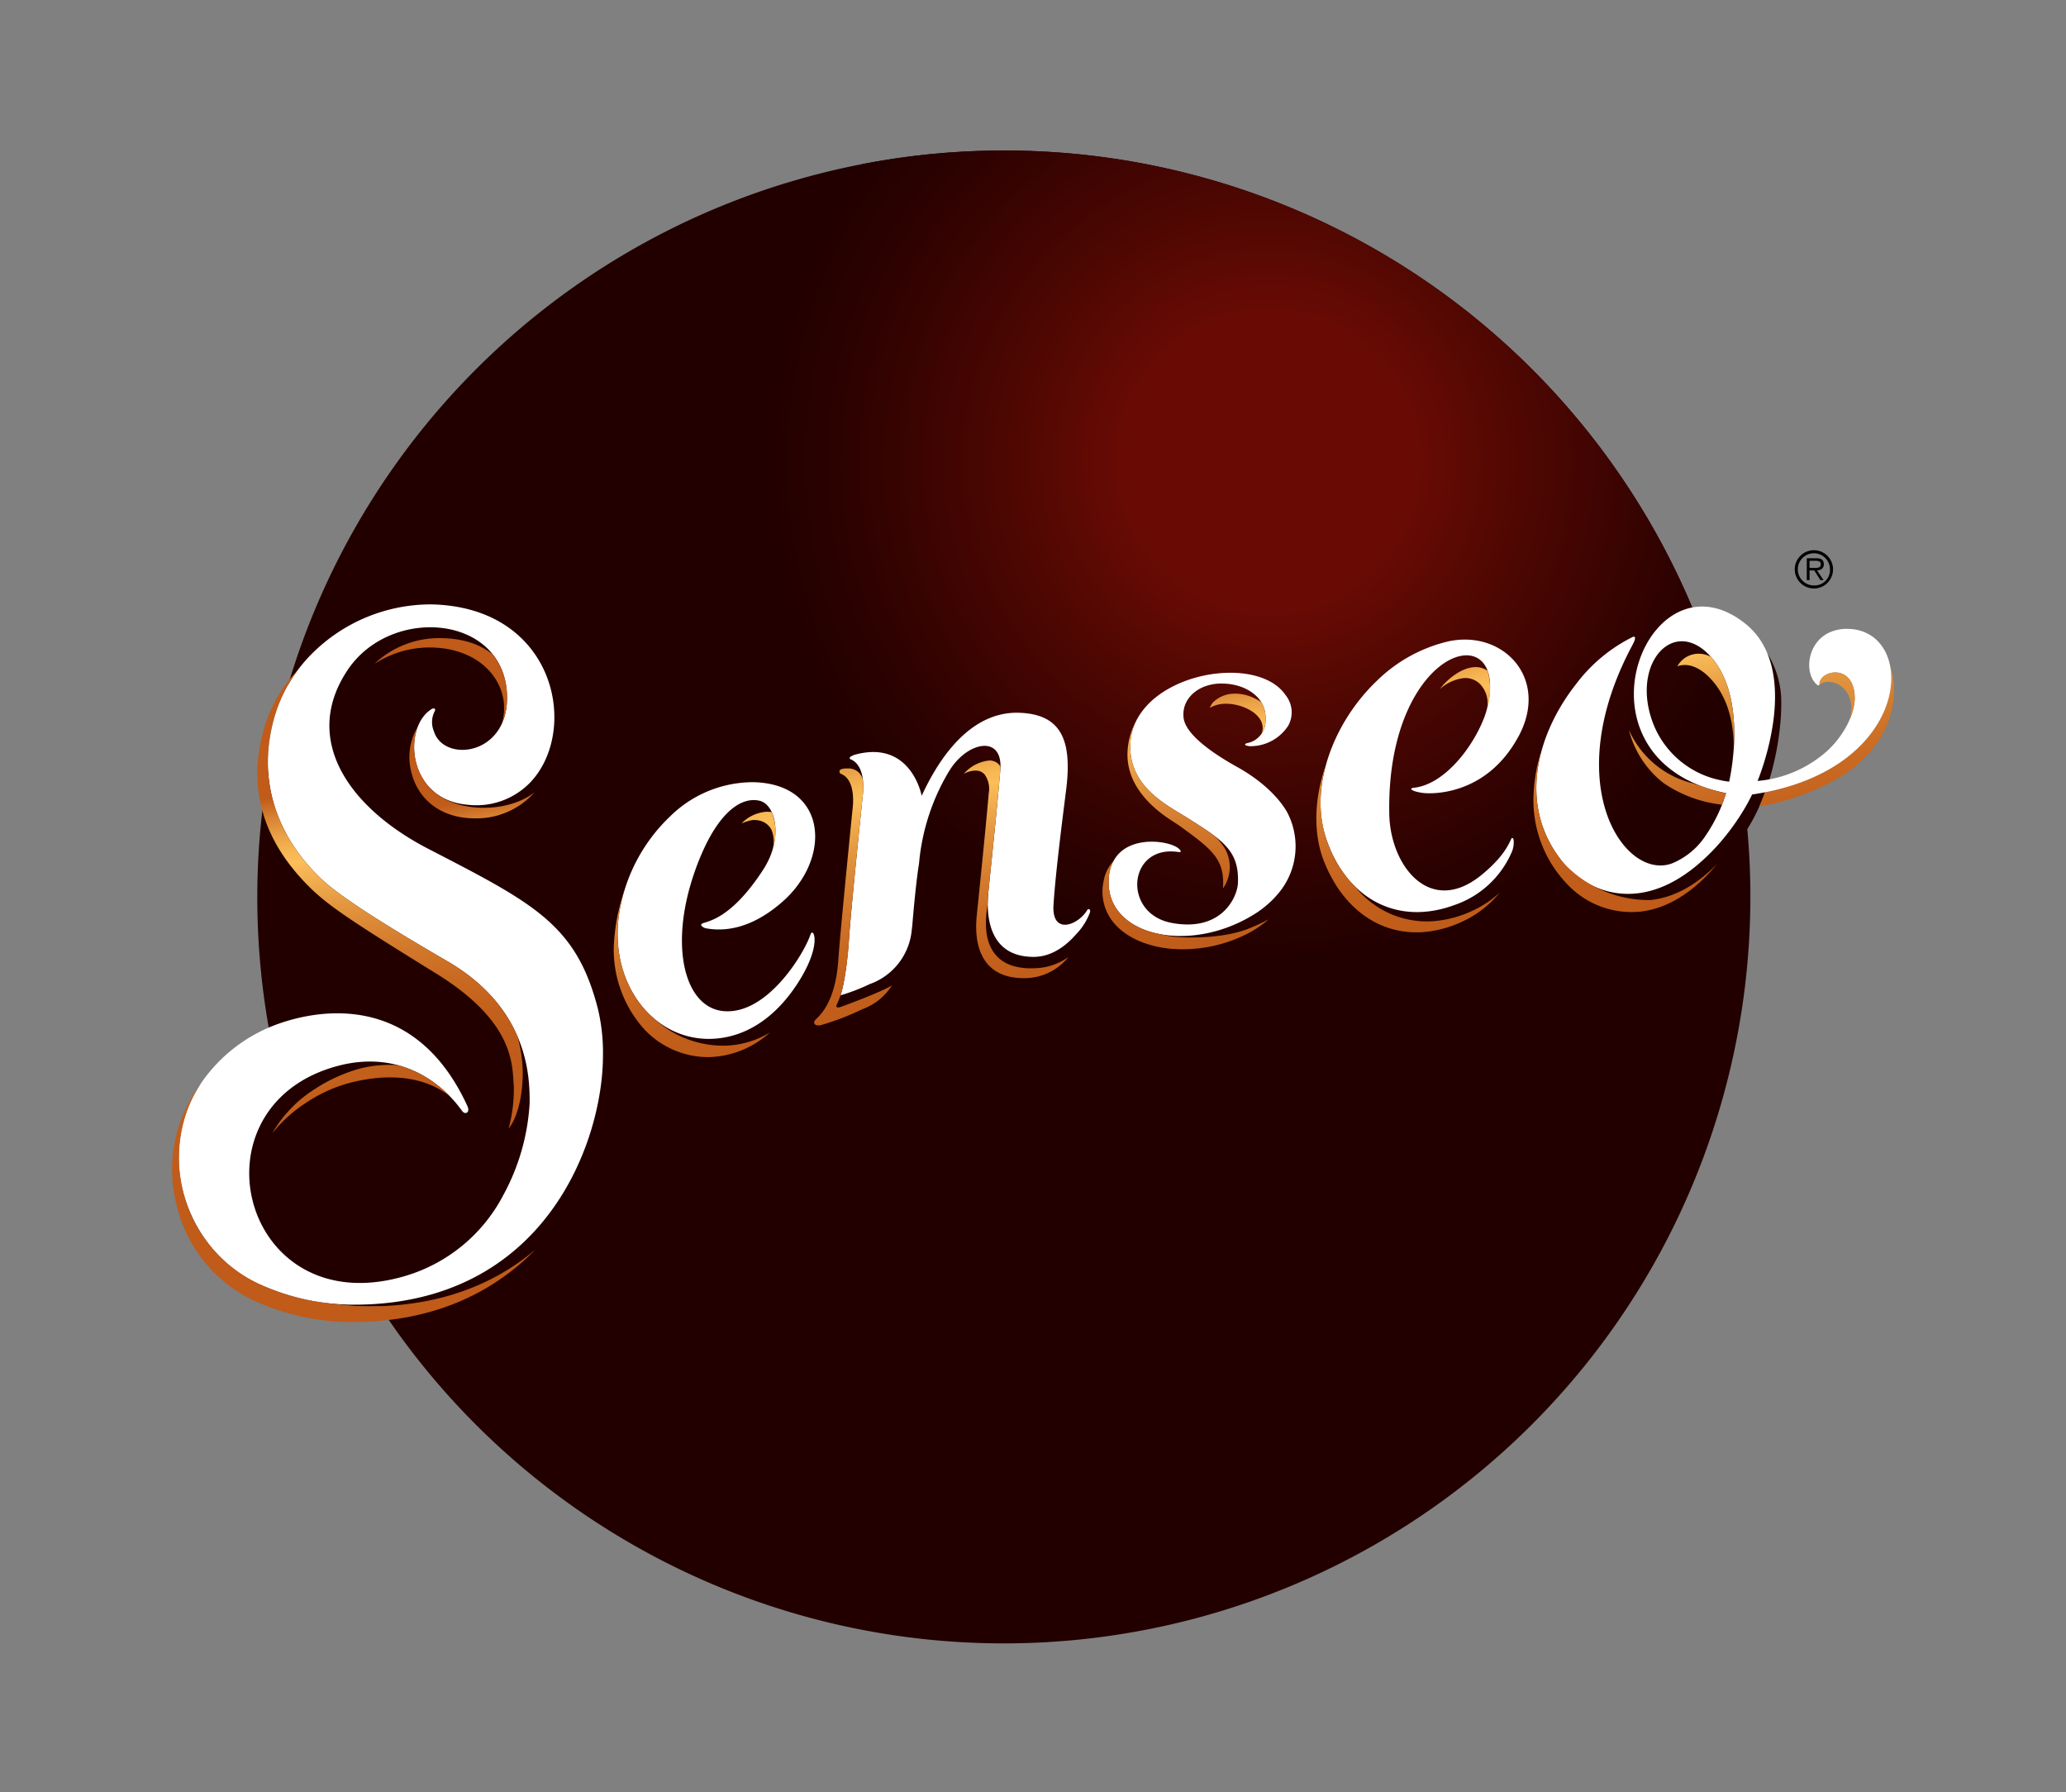 <svg xmlns="http://www.w3.org/2000/svg" xmlns:xlink="http://www.w3.org/1999/xlink" viewBox="0 0 392.23 340.157"><rect x="0" y="0" width="392.23" height="340.157" fill="#808080" stroke="none"/><defs><style>.a{fill:none;}.b{isolation:isolate;}.c{fill:#200;}.d{clip-path:url(#a);}.e{fill:url(#b);}.f{fill:url(#c);}.g{mix-blend-mode:multiply;}.h{fill:#fff;}.i{fill:url(#d);}.j{fill:url(#e);}.k{fill:url(#f);}.l{fill:url(#g);}.m{fill:url(#h);}.n{fill:url(#i);}.o{fill:url(#j);}.p{fill:url(#k);}.q{fill:url(#l);}.r{fill:url(#m);}.s{fill:url(#n);}.t{fill:url(#o);}.u{fill:url(#p);}.v{fill:url(#q);}.w{fill:url(#r);}.x{fill:url(#s);}.y{fill:url(#t);}.z{fill:url(#u);}</style><clipPath id="a"><path class="a" d="M331.729,157.366c5.096-8.075,6.439-18.611,6.439-23.546a17.564,17.564,0,0,0-2.62-9.774c-1.718-2.291-7.186-5.902-14.03-8.171a141.774,141.774,0,0,0-270.49,79.227l.04.227s-2.207.602-7.611,4.793-9.713,12.618-9.522,19.556c.592,21.521,19.337,26.084,24.524,27.065a55.001,55.001,0,0,0,13.624,1.19s1.056,1.628,1.125,1.729a141.737,141.737,0,0,0,259.103-79.459c0-4.327-.205-8.605-.584-12.834Z"/></clipPath><radialGradient id="b" cx="240.906" cy="87.545" r="95.592" gradientUnits="userSpaceOnUse"><stop offset="0.285" stop-color="#690b04"/><stop offset="0.516" stop-color="#4e0702"/><stop offset="0.827" stop-color="#2e0201"/><stop offset="1" stop-color="#200"/></radialGradient><linearGradient id="c" x1="339.027" y1="99.611" x2="351.29" y2="165.467" gradientUnits="userSpaceOnUse"><stop offset="0" stop-color="#c05b19"/><stop offset="0.065" stop-color="#d78132"/><stop offset="0.133" stop-color="#eaa247"/><stop offset="0.19" stop-color="#f7b754"/><stop offset="0.228" stop-color="#fbbe59"/><stop offset="0.253" stop-color="#f7b755"/><stop offset="0.391" stop-color="#e3963f"/><stop offset="0.534" stop-color="#d47c2e"/><stop offset="0.68" stop-color="#c96a22"/><stop offset="0.833" stop-color="#c25f1b"/><stop offset="1" stop-color="#c05b19"/></linearGradient><linearGradient id="d" x1="340.226" y1="85.11" x2="360.188" y2="192.316" xlink:href="#c"/><linearGradient id="e" x1="185.963" y1="135.906" x2="196.409" y2="192.003" xlink:href="#c"/><linearGradient id="f" x1="133.831" y1="68.256" x2="144.436" y2="125.21" gradientTransform="matrix(0.995, -0.103, 0.103, 0.995, 154.985, 60.116)" xlink:href="#c"/><linearGradient id="g" x1="369.319" y1="121.996" x2="379.321" y2="175.712" gradientTransform="translate(-44.663 -21.835) rotate(1.759)" xlink:href="#c"/><linearGradient id="h" x1="38.698" y1="24.617" x2="49.829" y2="84.394" gradientTransform="matrix(0.985, -0.174, 0.174, 0.985, 264.468, 96.227)" xlink:href="#c"/><linearGradient id="i" x1="147.382" y1="92.675" x2="157.934" y2="149.342" gradientTransform="translate(102.96 39.627) rotate(-3.977)" xlink:href="#c"/><linearGradient id="j" x1="373.206" y1="155.321" x2="383.651" y2="211.419" gradientTransform="matrix(0.995, 0.095, -0.095, 0.995, -135.516, -62.698)" xlink:href="#c"/><linearGradient id="k" x1="297.872" y1="112.833" x2="308.73" y2="171.147" gradientTransform="translate(-72.154 -3.08) rotate(2.844)" xlink:href="#c"/><linearGradient id="l" x1="5.065" y1="113.481" x2="15.809" y2="171.179" gradientTransform="translate(106.56 33.171) rotate(-4.184)" xlink:href="#c"/><linearGradient id="m" x1="141.619" y1="143.71" x2="152.064" y2="199.807" xlink:href="#c"/><linearGradient id="n" x1="141.866" y1="82.767" x2="151.455" y2="134.261" gradientTransform="translate(126.987 49.272) rotate(-4.847)" xlink:href="#c"/><linearGradient id="o" x1="233.412" y1="126.659" x2="243.683" y2="181.82" xlink:href="#c"/><linearGradient id="p" x1="88.45" y1="151.142" x2="99.287" y2="209.342" gradientTransform="translate(1.731 0.562) rotate(-0.067)" xlink:href="#c"/><linearGradient id="q" x1="138.694" y1="163.284" x2="149.059" y2="218.949" gradientTransform="matrix(0.999, 0.042, -0.042, 0.999, -61.458, -20.239)" xlink:href="#c"/><linearGradient id="r" x1="192.89" y1="175.857" x2="203.357" y2="232.067" gradientTransform="translate(-94.408 -33.979) rotate(3.703)" xlink:href="#c"/><linearGradient id="s" x1="-320.793" y1="14.831" x2="-310.376" y2="70.773" gradientTransform="translate(353.808 70.438) rotate(-13.982)" xlink:href="#c"/><linearGradient id="t" x1="54.053" y1="160.468" x2="64.499" y2="216.566" xlink:href="#c"/><linearGradient id="u" x1="153.392" y1="140.021" x2="164.222" y2="198.179" xlink:href="#c"/></defs><g class="b"><path class="c" d="M331.729,157.366c5.096-8.075,6.439-18.611,6.439-23.546a17.564,17.564,0,0,0-2.62-9.774c-1.718-2.291-7.186-5.902-14.03-8.171a141.774,141.774,0,0,0-270.49,79.227l.04.227s-2.207.602-7.611,4.793-9.713,12.618-9.522,19.556c.592,21.521,19.337,26.084,24.524,27.065a55.001,55.001,0,0,0,13.624,1.19s1.056,1.628,1.125,1.729a141.737,141.737,0,0,0,259.103-79.459c0-4.327-.205-8.605-.584-12.834Z"/><g class="d"><circle class="e" cx="240.906" cy="87.545" r="95.592"/></g><path class="f" d="M358.785,126.121l.006.037a13.633,13.633,0,0,1-.179,6.123q-.03.124-.062.247c-.014.055-.03.11-.045.165a17.51,17.51,0,0,1-1.357,3.461l-0.0 0c-.083.16-.167.319-.254.478-.043.079-.089.157-.133.236-.047.083-.093.166-.142.249a23.314,23.314,0,0,1-5.625,6.381q-.248.199-.502.391l-.036.028-.007.005q-.363.275-.744.544c-.102.072-.208.143-.312.214-.152.105-.304.209-.46.312-.141.093-.285.185-.43.277-.118.075-.236.15-.356.224q-.265.164-.538.324-.121.071-.243.141-.331.191-.672.378l-.063.034a43.924,43.924,0,0,1-11.54,4.014l-1.071,2.673a43.909,43.909,0,0,0,16.135-6.077C363.329,138.005,358.788,126.113,358.785,126.121Z"/><path class="g" d="M340.735,108.059a3.633,3.633,0,1,1,3.644,3.644A3.647,3.647,0,0,1,340.735,108.059Zm6.685,0a3.052,3.052,0,1,0-3.041,3.064A2.934,2.934,0,0,0,347.42,108.059Zm-3.874,2.058h-.528V105.963h1.79c1.079,0,1.444.404,1.444,1.152,0,.799-.561,1.1-1.284,1.157l1.234,1.845h-.598l-1.167-1.845h-.893Zm.738-2.329c.58,0,1.39.098,1.39-.685,0-.58-.484-.657-.982-.657h-1.146v1.343Z"/><path class="h" d="M350.934,119.371a7.957,7.957,0,0,0-3.637.689c-4.334,2.019-4.785,7.889-2.332,9.916.235.192.464.107.464-.102,0-2.709,6.697-4.123,6.697,2.704,0,2.246-1.425,6.369-5.112,9.848a22.726,22.726,0,0,1-13.342,5.807s8.834-20.943-2.326-29.854c-8.522-6.803-16.497-1.987-19.688,5.848-3.794,9.32-.829,22.911,16.027,26.322a29.143,29.143,0,0,1-3.811,7.969,14.006,14.006,0,0,1-6.487,5.384c-9.109,3.267-21.572-15.243-7.412-41.573.819-1.532.265-1.544.041-1.446a30.277,30.277,0,0,0-10.8,8.969c-7.186,9.108-11.36,22.741-2.619,33.686,4.329,5.421,14.073,10.107,25.316.914a38.692,38.692,0,0,0,5.016-4.966,44.49,44.49,0,0,0,4.27-6.006c.958-1.624,1.435-2.677,1.435-2.677,7.769-1.144,13.623-3.702,17.823-6.887C362.846,134.516,360.825,119.643,350.934,119.371Zm-22.656,28.996a13.175,13.175,0,0,1-1.668-.283,17.453,17.453,0,0,1-12.468-10.046c-2.001-4.67-1.847-9.013-.492-12.039,2.001-4.474,6.626-6.087,10.854-1.662C332.121,132.303,328.279,148.367,328.279,148.367Zm-39.947-8.658c-.07.129-.142.248-.214.376-6.114,11.002-16.427,10.658-18.107,10.406-1.278-.19-1.907-.451-2.053-.653-.105-.147.042-.265.391-.3,5.765-.584,10.997-7.411,13.189-12.747a16.474,16.474,0,0,0,.84-2.532c3.129-13.161-8.793-13.28-15.043.368-2.229,4.865-3.737,11.477-3.579,19.875.181,9.918,7.795,19.547,17.552,11.541,4.749-3.883,5.345-6.525,5.688-6.928.036-.041.216-.202.361.28A4.674,4.674,0,0,1,286.9,161.972a18.238,18.238,0,0,1-10.641,9.765c-11.514,4.293-21.035-1.768-24.596-12.894-3.046-9.527,1.443-21.668,9.662-29.546a28.755,28.755,0,0,1,13.637-7.555C285.36,119.487,294.189,128.728,288.332,139.708Zm-53.371,5.919c-3.175-1.773-9.859-5.754-10.262-9.414a5.857,5.857,0,0,1-.031-.631c.014-3.339,3.129-5.779,7.053-5.838,4.421-.065,7.938,2.249,8.456,5.456a7.353,7.353,0,0,1,.055,2.122,4.279,4.279,0,0,1-3.514,3.739c-.111.023-.375.16-.335.295l.002.007a.154.154,0,0,0,.065.083,2.695,2.695,0,0,0,1.209.185,8.541,8.541,0,0,0,6.915-3.891,5.218,5.218,0,0,0-.528-5.832c-4.719-6.874-21.334-5.006-27.301,3.226a10.954,10.954,0,0,0-2.137,5.873c-.492,8.339,7.094,11.886,10.831,14.244,6.814,4.292,9.815,6.254,9.588,12.31a6.126,6.126,0,0,1-.063.623c-.493,3.017-3.711,8.645-12.515,6.993-4.637-.865-6.722-4.448-6.53-7.712.201-3.393,2.859-6.447,7.695-5.76a1.861,1.861,0,0,0,.351.021c.347-.02.209-.235-.048-.524-1.322-1.46-8.445-2.748-11.747,1.098a7.188,7.188,0,0,0-1.644,4.152c-1.053,11.049,14.779,14.759,27.13,7.363a19.104,19.104,0,0,0,5.253-4.493,13.864,13.864,0,0,0,1.337-15.375C241.996,150.252,238.137,147.393,234.961,145.628ZM206.924,173.197a12.074,12.074,0,0,1-2.694,4.214c-1.938,2.196-4.654,4.231-8.045,4.215-10.079-.046-8.663-11.009-8.5-12.738.159-1.73,1.506-14.162,2.226-22.716.564-6.703-6.074-5.496-9.52-.125-.103.158-.202.32-.302.479a40.995,40.995,0,0,0-5.619,17.448s-.526,2.801-1.262,11.555c-.028.333-.067.653-.111.967a12.065,12.065,0,0,1-7.998,10.305,36.981,36.981,0,0,1-5.531,2.125s1.084-2.648,1.669-11.415c.356-5.32,2.532-26.246,2.532-26.246.364-2.897-.028-5.609-1.642-6.787a3.04,3.04,0,0,0-.597-.343c-.526-.22-.123-.676,1.235-1.005,10.297-2.495,12.216,7.924,12.216,7.924,4.392-9.532,10.63-16.084,18.632-15.758,7.762.315,9.973,5.061,8.805,14.509-.476,3.854-2.02,15.627-2.412,21.958-.364,5.832,4.701,3.84,6.399.988C206.659,172.318,207.101,172.649,206.924,173.197Zm-61.994-8.181c-6.243,9.655-10.784,9.835-11.608,10.282-.225.126-.243.285-.133.441a1.616,1.616,0,0,0,.989.487c5.104.88,10.102-1.243,14.556-5.23a19.62,19.62,0,0,0,2.625-2.859c6.218-8.239,4.172-19.35-8.281-19.668A22.444,22.444,0,0,0,127.255,154.927a32.439,32.439,0,0,0-9.578,17.68c-2.504,13.882,6.437,25.301,17.952,24.549,8.279-.543,13.214-6.8,15.065-9.428a29.176,29.176,0,0,0,2.566-4.333c2.41-5.107,1.046-7.324.606-6C152.666,181,145.629,192.714,137.319,191.917c-7.274-.701-10.29-12.086-5.609-25.935a48.251,48.251,0,0,1,2.153-5.356c3.388-7.06,7.254-9.37,10.356-8.632,2.917.698,4.392,6.487,1.234,12.146C145.291,164.431,145.12,164.726,144.93,165.016ZM113.514,191.494a35.791,35.791,0,0,1,.96,8.827c0,16.45-11.058,47.323-47.294,47.323a42.996,42.996,0,0,1-18.205-4.021c-14.064-6.567-19.841-25.135-10.45-38.536a29.953,29.953,0,0,1,10.829-9.26C54.41,193.167,77.192,184.794,88.733,209.934c.131.29.386,1.053-.174,1.289-.463.191-.81-.322-.954-.519-4.154-5.736-12.895-12.2-25.667-7.707-7.008,2.464-11.335,7.133-13.326,12.446-5.323,14.201,6.093,33.042,27.887,26.876a30.892,30.892,0,0,0,19.048-15.465,41.294,41.294,0,0,0,5.008-17.496c0-4.576,0-17.853-15.683-26.941-15.684-9.09-21.474-13.269-24.047-15.764-2.573-2.494-13.438-13.186-8.852-30.095A28.069,28.069,0,0,1,59.305,123.993a31.988,31.988,0,0,1,22.555-9.273c23.649.479,28.187,23.837,18.869,33.732a14.208,14.208,0,0,1-11.996,4.292c-11.296-.965-12.324-14.323-7.035-17.988a1.637,1.637,0,0,1,.546-.287c.24-.045.529.108.233.64a4.43,4.43,0,0,0-.108,3.675c1.062,3.498,5.601,4.514,9.205,2.581,2.58-1.386,4.683-4.281,4.683-8.875,0-15.766-21.878-17.769-30.233-5.355a23.002,23.002,0,0,0-1.492,2.547c-6.17,12.275,2.656,24.131,16.756,31.423C101.282,171.445,109.404,175.421,113.514,191.494Z"/><path class="i" d="M345.429,129.873a.207.207,0,0,1-.058.149c2.14-1.837,7.456.593,5.765,6.601a10.764,10.764,0,0,0,.99-4.047C352.127,125.75,345.429,127.164,345.429,129.873Z"/><path class="j" d="M189.911,146.172c.02-.232.01-.431.013-.644a2.582,2.582,0,0,0-.289-.431,2.4,2.4,0,0,0-1.849-.744,7.344,7.344,0,0,0-4.804,2.529,4.874,4.874,0,0,1,2.186-.615,2.275,2.275,0,0,1,1.751.714,4.683,4.683,0,0,1,.796,3.571c-.533,6.333-2.247,22.923-2.247,22.923-.164,1.612-.664,6.517,2.131,9.626,1.517,1.687,3.764,2.549,6.678,2.562h.059a10.643,10.643,0,0,0,8.204-3.655c.109-.124.202-.236.304-.355a11.434,11.434,0,0,1-5.769,2.094c-.457.035-.904.052-1.33.052-2.991,0-5.238-.844-6.678-2.509-2.54-2.935-1.879-7.494-1.597-9.44.024-.168.043-.302.057-.419.008-1.082.099-1.955.145-2.415C187.677,168.97,189.191,154.726,189.911,146.172Z"/><path class="k" d="M296.598,163.537c-5.043-6.314-5.787-13.523-4.134-20.242.021-.15.04-.299.063-.449a31.168,31.168,0,0,0-1.369,7.809,22.965,22.965,0,0,0,6.634,17.433,16.71,16.71,0,0,0,13.482,4.965c4.4-.457,8.638-2.711,12.596-6.698.749-.753,1.47-1.579,2.178-2.434-.084.09-.167.18-.252.266-3.933,3.962-8.137,6.2-12.496,6.653a22.212,22.212,0,0,1-16.704-7.304Z"/><path class="l" d="M324.824,124.683a4.929,4.929,0,0,0-2.219-.599,4.608,4.608,0,0,0-4.166,2.39,4.168,4.168,0,0,1,1.544-.251c1.644.05,3.366,1.027,4.981,2.824,3.36,3.737,4.205,8.817,4.188,13.054C329.505,136.843,329.067,129.45,324.824,124.683Z"/><path class="m" d="M322.624,149.074a9.761,9.761,0,0,1-1.188-.381,17.893,17.893,0,0,1-12.179-10.117,18.509,18.509,0,0,0,6.589,10.071,24.282,24.282,0,0,0,11.082,4.086c.511-1.3.754-2.172.758-2.185A30.034,30.034,0,0,1,322.624,149.074Z"/><path class="n" d="M251.663,158.844a23.69,23.69,0,0,1-.111-12.947c.023-.13.044-.26.069-.391-2.135,6.275-2.34,12.765-.232,18.06,3.56,8.935,10.576,13.929,18.767,13.36a21.292,21.292,0,0,0,7.316-1.931,19.926,19.926,0,0,0,7.256-5.573c-.067.061-.128.125-.196.185a20.352,20.352,0,0,1-5.087,3.309,21.341,21.341,0,0,1-7.336,1.937,17.347,17.347,0,0,1-14.801-6.525A22.812,22.812,0,0,1,251.663,158.844Z"/><path class="o" d="M210.523,166.455a7.856,7.856,0,0,1,.828-2.944c.004-.018.009-.04.012-.055a7.628,7.628,0,0,0-1.849,3.827,9.224,9.224,0,0,0,1.611,7.471c2.183,2.919,6.234,4.861,11.112,5.329a27.07,27.07,0,0,0,13.989-2.565,20.139,20.139,0,0,0,4.679-3.065c-.059.038-.114.078-.174.115a35.677,35.677,0,0,1-3.367,1.567c-3.566,1.523-8.668,1.941-12.894,1.785a18.691,18.691,0,0,1-3.796-.529C214.451,176.37,209.946,172.517,210.523,166.455Z"/><path class="p" d="M214.607,141.01a10.763,10.763,0,0,1,1.284-4.519,13.84,13.84,0,0,0-1.749,5.26c-.877,7.024,4.622,11.638,8.261,13.985.645.417,1.255.81,1.764,1.178,6.261,4.519,8.356,6.349,8.015,11.728a7.09,7.09,0,0,0,.385-7.544,11.682,11.682,0,0,0-2.032-2.452c-1.37-1.037-3.062-2.111-5.097-3.393C221.701,152.895,214.115,149.348,214.607,141.01Z"/><path class="q" d="M123.921,193.116l-.029-.027c-4.999-4.427-7.747-11.994-6.216-20.482a31.352,31.352,0,0,1,.863-3.553,10.537,10.537,0,0,0-.386,1.187,37.153,37.153,0,0,0-1.623,9.424,22.525,22.525,0,0,0,5.92,15.846,16.75,16.75,0,0,0,11.912,5.147,17.909,17.909,0,0,0,11.798-4.677,17.147,17.147,0,0,1-9.099,2.498,19.326,19.326,0,0,1-12.779-5.054c-.071-.059-.141-.12-.211-.18C124.022,193.201,123.971,193.159,123.921,193.116Z"/><path class="r" d="M146.519,154.162a4.878,4.878,0,0,0-.904-.086,7.232,7.232,0,0,0-4.826,2.22,8.93,8.93,0,0,1,2.003-.629,4.531,4.531,0,0,1,1.269.064,3.393,3.393,0,0,1,2.405,1.775,5.926,5.926,0,0,1,.158,3.935A10.371,10.371,0,0,0,146.519,154.162Z"/><path class="s" d="M282.429,127.342a3.902,3.902,0,0,0-2.67-.701c-1.732.142-3.826,1.267-5.806,3.409-.199.241-.399.477-.594.74a8.344,8.344,0,0,1,4.432-2.068,3.889,3.889,0,0,1,3.218,1.145,5.222,5.222,0,0,1,1.253,4.836c.041-.15.082-.3.115-.445A12.354,12.354,0,0,0,282.429,127.342Z"/><path class="t" d="M240.177,135.202a5.218,5.218,0,0,0-.711-1.898,9.018,9.018,0,0,0-3.333-1.467c-.302-.053-.605-.107-.92-.141-.239-.021-.481-.035-.727-.035l-.148.002a5.84,5.84,0,0,0-4.09,1.697,5.309,5.309,0,0,0-.577,1.001,6.104,6.104,0,0,1,2.922-.784l.149-.002c3.484,0,7.935,2.315,6.795,5.662a4.463,4.463,0,0,0,.696-1.913A7.353,7.353,0,0,0,240.177,135.202Z"/><path class="u" d="M79.345,137.867a11.319,11.319,0,0,0-1.172,9.003c1.289,4.816,5.436,8.458,11.98,8.458a14.755,14.755,0,0,0,11.052-4.63c.092-.098.262-.305.262-.305s-3.313,2.932-9.6,2.932c-4.434,0-8.266-1.47-10.504-4.052A11.418,11.418,0,0,1,79.345,137.867Z"/><path class="v" d="M84.872,182.419c-.386-.224-.761-.442-1.135-.659l-.013-.008-.001-.001c-14.817-8.627-20.389-12.664-22.899-15.096-2.573-2.494-13.438-13.186-8.852-30.095a27.774,27.774,0,0,1,4.591-9.401l.002-.006a26.36,26.36,0,0,0-6.28,10.647c-3.374,10.988-.8,21.264,8.272,30.379,3.655,3.672,8.106,6.64,24.235,16.597,15.281,9.434,14.418,17.769,14.76,21.547a29.028,29.028,0,0,1-.983,7.882c2.224-2.753,2.922-8.554,2.599-12.34a26.062,26.062,0,0,0-.904-5.09C96.205,191.963,92.297,186.721,84.872,182.419Z"/><path class="w" d="M93.584,124.252c-2.172-1.779-5.389-3.13-10.146-3.13a17.855,17.855,0,0,0-11.432,4.07c-.295.263-.6.516-.876.798a19.176,19.176,0,0,1,11.68-3.055c9.844.637,14.452,8.104,12.428,14.504a11.542,11.542,0,0,0,1.018-4.949A12.981,12.981,0,0,0,93.584,124.252Z"/><path class="x" d="M75.565,202.189a22.481,22.481,0,0,0-7.16.621,30.335,30.335,0,0,0-8.567,3.859,24.15,24.15,0,0,0-8.145,8.437,26.781,26.781,0,0,1,6.379-5.767,27.99,27.99,0,0,1,8.587-3.868c9.178-2.285,15.443-.184,18.873,2.758l.003-.004A21.674,21.674,0,0,0,75.565,202.189Z"/><path class="y" d="M36.137,209.293l.026-.059q.132-.292.272-.583l.02-.04a25.479,25.479,0,0,1,1.738-3.036c-.222.289-.445.577-.653.874A27.279,27.279,0,0,0,33.648,229.225a26.823,26.823,0,0,0,14.401,17.564,44.735,44.735,0,0,0,18.816,4.156c15.601,0,26.937-5.725,34.77-13.757-6.856,5.825-16.976,10.778-31.631,10.778a44.594,44.594,0,0,1-6.266-.459,42.855,42.855,0,0,1-14.763-3.885A26.471,26.471,0,0,1,36.137,209.293Z"/><path class="z" d="M159.588,188.877c.112-.337.226-.73.34-1.189a59.855,59.855,0,0,0,1.252-9.346l.004-.049q.028-.382.055-.78c.356-5.32,2.532-26.246,2.532-26.246q.065-.516.096-1.021l.005-.082a13.013,13.013,0,0,0-.006-1.64,2.751,2.751,0,0,0-2.781-2.665c-1.112-.021-1.678.131-1.711.543a.539.539,0,0,0,.4.538,2.761,2.761,0,0,1,.54.312c1.363.994,1.919,3.369,1.524,6.515-.022.215-2.323,23.084-2.675,28.349-.511,7.664-3.148,10.268-4.14,11.248-.139.137-.248.245-.32.333a.541.541,0,0,0-.082.602c.109.23.375.336.774.336a1.932,1.932,0,0,0,.468-.059,49.143,49.143,0,0,0,7.573-2.887l.311-.139a11.094,11.094,0,0,0,5.574-4.506c-1.904,1.219-9.116,3.876-9.542,4.025a2.497,2.497,0,0,1-.657.164c-.439,0-.341-.39-.269-.537a16.891,16.891,0,0,0,.679-1.655c.013-.036.026-.075.038-.113l-.001 0Z"/></g></svg>